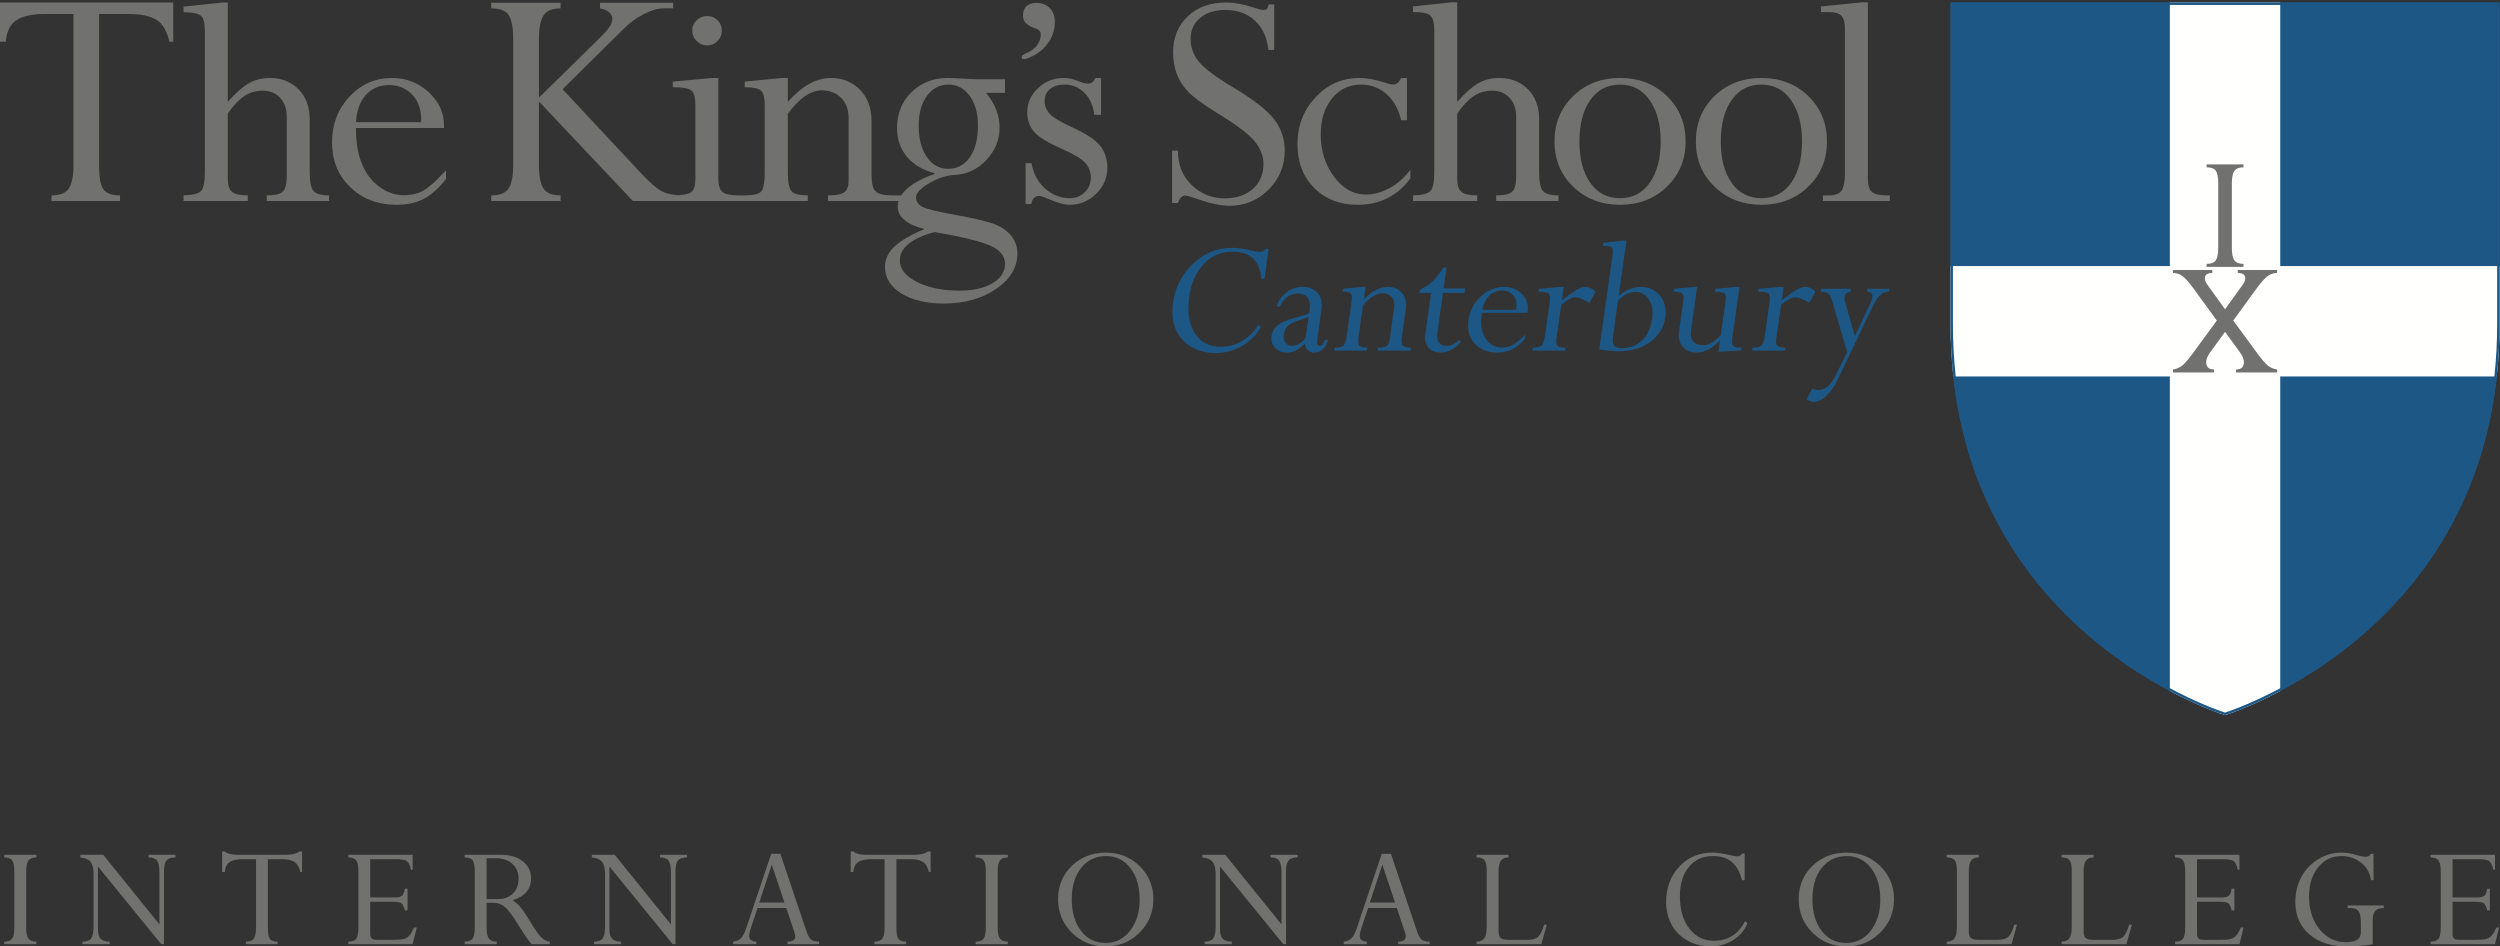 <?xml version="1.0" encoding="UTF-8"?>
<svg width="737px" height="279px" viewBox="0 0 737 279" version="1.1" xmlns="http://www.w3.org/2000/svg" xmlns:xlink="http://www.w3.org/1999/xlink">
    <rect x="0" y="0" width="737" height="279" fill="#333333" stroke="none"/>
    <!-- Generator: Sketch 48.2 (47327) - http://www.bohemiancoding.com/sketch -->
    <title>The King's School International Logo final versionEPS CMYK</title>
    <desc>Created with Sketch.</desc>
    <defs></defs>
    <g id="Page-1" stroke="none" stroke-width="1" fill="none" fill-rule="evenodd">
        <g id="The-King's-School-International-Logo-final-versionEPS-CMYK">
            <path d="M446.938,91.328 L436.979,91.328 C437.328,89.564 438.023,88.177 439.064,87.169 C440.104,86.161 441.365,85.657 442.844,85.657 C444.237,85.657 445.335,86.136 446.132,87.093 C446.931,88.052 447.215,89.345 446.985,90.976 L446.938,91.328 Z M443.449,84.573 C440.879,84.573 438.572,85.522 436.534,87.421 C434.493,89.32 433.279,91.655 432.89,94.428 C432.502,97.185 433.111,99.457 434.716,101.247 C436.321,103.036 438.553,103.93 441.409,103.93 C443.022,103.93 444.447,103.628 445.684,103.023 C446.918,102.418 448.19,101.41 449.499,99.998 L449.688,98.663 C448.058,100.209 446.784,101.23 445.866,101.725 C444.947,102.221 443.892,102.47 442.699,102.47 C441.422,102.47 440.254,102.048 439.196,101.208 C438.138,100.369 437.405,99.204 437.002,97.718 C436.598,96.23 436.538,94.479 436.821,92.462 L436.855,92.21 L450.291,92.21 L450.344,91.832 C450.623,89.85 450.072,88.143 448.694,86.715 C447.314,85.288 445.566,84.573 443.449,84.573 Z M464.788,85.455 C463.772,86.043 462.322,87.068 460.437,88.531 L460.992,84.573 L460.11,84.573 L453.63,85.128 L453.51,85.984 C455.174,85.984 456.193,86.17 456.569,86.541 C456.946,86.912 457.045,87.729 456.867,88.993 L455.464,98.98 C455.248,100.514 454.915,101.483 454.463,101.888 C454.01,102.293 453.147,102.494 451.87,102.494 L451.75,103.351 L461.403,103.351 L461.524,102.494 C460.329,102.494 459.549,102.317 459.178,101.964 C458.808,101.611 458.693,100.929 458.836,99.918 L460.247,89.866 C462.003,88.387 463.399,87.648 464.441,87.648 C465.383,87.648 466.752,88.185 468.55,89.262 L470.395,86.009 C469.452,85.052 468.403,84.573 467.243,84.573 C466.621,84.573 465.804,84.867 464.788,85.455 Z M487.063,93.9 C486.676,96.654 485.685,98.798 484.088,100.326 C482.493,101.855 480.508,102.62 478.132,102.62 C476.988,102.62 476.219,102.369 475.826,101.864 C475.434,101.36 475.333,100.427 475.524,99.066 L476.991,88.632 C478.629,86.917 480.324,86.06 482.076,86.06 C483.744,86.06 485.072,86.79 486.063,88.254 C487.053,89.714 487.387,91.597 487.063,93.9 Z M483.722,84.573 C482.594,84.573 481.444,84.816 480.273,85.304 C479.103,85.791 478.07,86.455 477.179,87.295 L479.478,70.936 L478.596,70.936 L472.634,71.567 L472.515,72.425 C473.959,72.425 474.837,72.592 475.152,72.928 C475.466,73.264 475.523,74.146 475.322,75.575 L471.469,102.998 C473.688,103.368 475.555,103.553 477.069,103.553 C480.957,103.553 484.139,102.611 486.616,100.73 C489.093,98.848 490.539,96.437 490.951,93.497 C491.304,90.993 490.779,88.879 489.381,87.156 C487.979,85.434 486.096,84.573 483.722,84.573 Z M550.512,85.128 L550.391,85.984 C551.606,86.052 552.145,86.575 552.007,87.556 C551.939,88.029 551.726,88.662 551.362,89.456 L546.819,99.117 L543.881,88.782 C543.758,88.342 543.722,87.943 543.773,87.586 C543.901,86.671 544.494,86.137 545.552,85.984 L545.672,85.128 L536.9,85.128 L536.78,85.984 C537.803,86.002 538.529,86.189 538.96,86.544 C539.389,86.901 539.77,87.629 540.103,88.732 L544.537,103.855 L541.26,110.484 C540.46,112.096 539.652,113.248 538.838,113.938 C538.023,114.627 537.067,114.971 535.971,114.971 C535.43,114.971 534.859,114.828 534.259,114.542 L532.625,117.694 C533.396,118.214 534.117,118.475 534.792,118.475 C535.937,118.475 537.144,117.877 538.405,116.686 C539.669,115.495 540.798,113.874 541.795,111.826 L552.101,90.274 C552.837,88.744 553.571,87.646 554.305,86.981 C555.037,86.317 555.893,85.984 556.869,85.984 L556.989,85.128 L550.512,85.128 Z M525.063,89.866 C526.818,88.387 528.215,87.648 529.257,87.648 C530.198,87.648 531.568,88.185 533.366,89.262 L535.209,86.009 C534.269,85.052 533.219,84.573 532.059,84.573 C531.438,84.573 530.619,84.867 529.604,85.455 C528.588,86.043 527.139,87.068 525.252,88.531 L525.808,84.573 L524.926,84.573 L518.445,85.128 L518.326,85.984 C519.989,85.984 521.01,86.17 521.385,86.541 C521.762,86.912 521.861,87.729 521.684,88.993 L520.28,98.98 C520.063,100.514 519.73,101.483 519.279,101.888 C518.827,102.293 517.962,102.494 516.687,102.494 L516.566,103.351 L526.22,103.351 L526.34,102.494 C525.146,102.494 524.365,102.317 523.994,101.964 C523.624,101.611 523.51,100.929 523.651,99.918 L525.063,89.866 Z M510.643,99.92 L512.8,84.573 L511.942,84.573 L505.664,85.128 L505.544,85.984 C507.136,86.017 508.103,86.194 508.443,86.515 C508.785,86.835 508.867,87.626 508.69,88.889 L507.302,98.764 C505.542,100.764 503.788,101.764 502.041,101.764 C500.781,101.764 499.828,101.393 499.185,100.655 C498.541,99.915 498.309,98.907 498.488,97.63 L500.322,84.573 L499.441,84.573 L493.491,85.128 L493.37,85.984 C494.597,85.984 495.421,86.153 495.845,86.489 C496.267,86.827 496.413,87.466 496.281,88.408 L494.965,97.772 C494.717,99.539 495.068,101.006 496.022,102.177 C496.976,103.347 498.325,103.93 500.073,103.93 C502.509,103.93 504.811,102.738 506.978,100.352 L507.078,100.352 L506.607,103.704 L513.312,103.351 L513.432,102.494 C512.188,102.494 511.377,102.317 510.999,101.964 C510.62,101.611 510.502,100.93 510.643,99.92 Z M371.445,74.289 C370.957,74.289 370.097,74.138 368.862,73.836 C366.667,73.314 364.829,73.054 363.351,73.054 C358.948,73.054 355.085,74.596 351.762,77.679 C348.438,80.763 346.445,84.657 345.785,89.363 C345.381,92.235 345.641,94.777 346.566,96.987 C347.49,99.196 349.002,100.931 351.102,102.192 C353.202,103.452 355.587,104.083 358.259,104.083 C361.083,104.083 363.695,103.397 366.097,102.027 C368.499,100.659 370.36,98.798 371.684,96.445 L371.005,95.714 C368.177,100.049 364.436,102.216 359.782,102.216 C356.42,102.216 353.892,100.869 352.196,98.171 C350.5,95.474 349.963,91.916 350.583,87.497 C351.151,83.463 352.586,80.238 354.894,77.817 C357.198,75.397 360.032,74.188 363.394,74.188 C365.98,74.188 367.961,74.835 369.334,76.129 C370.707,77.424 371.554,79.44 371.873,82.178 L372.756,82.178 L373.995,73.357 L373.164,73.357 C372.774,73.978 372.201,74.289 371.445,74.289 Z M384.887,99.647 C384.476,100.301 383.86,100.852 383.041,101.297 C382.223,101.742 381.469,101.965 380.78,101.965 C380.023,101.965 379.419,101.634 378.966,100.969 C378.514,100.306 378.351,99.52 378.479,98.613 C378.624,97.571 378.997,96.743 379.597,96.129 C380.193,95.517 381.454,94.898 383.373,94.277 C384.411,93.94 385.207,93.664 385.759,93.444 L384.887,99.647 Z M389.801,101.624 C389.601,101.851 389.366,101.965 389.097,101.965 C388.694,101.965 388.448,101.767 388.361,101.372 C388.274,100.978 388.309,100.226 388.465,99.117 L389.566,91.279 C389.861,89.178 389.482,87.535 388.433,86.35 C387.379,85.165 385.87,84.573 383.904,84.573 C382.241,84.573 380.719,85.085 379.341,86.11 C377.962,87.135 376.968,88.497 376.359,90.194 L377.257,90.446 C377.78,89.236 378.527,88.278 379.5,87.573 C380.474,86.867 381.522,86.514 382.649,86.514 C383.892,86.514 384.826,86.922 385.451,87.736 C386.076,88.551 386.296,89.623 386.109,90.95 L385.918,92.311 C385.282,92.647 384.082,93.051 382.319,93.521 C379.508,94.277 377.603,95.071 376.604,95.903 C375.604,96.735 375.015,97.789 374.835,99.066 C374.646,100.411 374.998,101.557 375.889,102.507 C376.781,103.455 377.941,103.93 379.369,103.93 C380.327,103.93 381.186,103.746 381.942,103.377 C382.701,103.007 383.603,102.327 384.649,101.335 C384.978,103.065 385.889,103.93 387.385,103.93 C388.41,103.93 389.285,103.595 390.01,102.922 C390.733,102.25 391.219,101.343 391.463,100.2 L390.58,100.2 C390.261,100.923 390.001,101.398 389.801,101.624 Z M413.27,99.39 L414.429,91.135 C414.706,89.167 414.34,87.581 413.334,86.379 C412.326,85.174 410.939,84.573 409.175,84.573 C406.907,84.573 404.535,85.791 402.059,88.228 L402.571,84.573 L401.69,84.573 L395.916,85.128 L395.796,85.984 C397.056,85.984 397.854,86.158 398.192,86.502 C398.531,86.849 398.622,87.569 398.469,88.665 L397.019,98.98 C396.814,100.43 396.521,101.378 396.14,101.825 C395.758,102.271 394.868,102.494 393.475,102.494 L393.354,103.351 L402.982,103.351 L403.104,102.494 C401.854,102.494 401.061,102.288 400.729,101.875 C400.395,101.463 400.334,100.499 400.547,98.984 L401.803,90.043 C403.887,87.657 405.784,86.464 407.498,86.464 C408.692,86.464 409.616,86.842 410.276,87.601 C410.935,88.357 411.174,89.375 410.994,90.654 L409.648,100.223 C409.522,101.114 409.215,101.716 408.727,102.026 C408.237,102.338 407.388,102.494 406.179,102.494 L406.059,103.351 L415.813,103.351 L415.933,102.494 C414.706,102.494 413.911,102.293 413.548,101.889 C413.185,101.485 413.092,100.652 413.27,99.39 Z M426.442,78.877 L425.561,78.877 C423.588,82.019 421.255,84.22 418.558,85.48 L418.434,86.363 L421.887,86.363 L420.165,98.613 C419.945,100.175 420.253,101.452 421.089,102.444 C421.924,103.435 423.123,103.93 424.686,103.93 C426.769,103.93 428.752,102.914 430.634,100.882 L430.15,100.2 C428.959,101.377 427.742,101.965 426.499,101.965 C425.439,101.965 424.673,101.634 424.194,100.969 C423.716,100.306 423.564,99.361 423.736,98.134 L425.39,86.363 L431.74,86.363 L431.929,85.027 L425.577,85.027 L426.442,78.877 Z" id="Fill-1" fill="#1C5786"></path>
            <path d="M575.014,0.747 L575.014,95.574 C575.014,186.247 655.942,210.819 655.942,210.819 C655.942,210.819 736.872,186.247 736.872,95.574 L736.872,0.747 L575.014,0.747" id="Fill-2" fill="#1C5786"></path>
            <path d="M672.213,78.436 L672.213,0.747 L639.673,0.747 L639.673,78.436 L575.014,78.436 L575.014,95.574 C575.014,100.942 575.317,106.061 575.851,110.975 L639.673,110.975 L639.673,203.704 C649.223,208.766 655.942,210.819 655.942,210.819 C655.942,210.819 662.663,208.766 672.213,203.704 L672.213,110.975 L736.035,110.975 C736.568,106.061 736.872,100.942 736.872,95.574 L736.872,78.436 L672.213,78.436" id="Fill-3" fill="#FFFFFE"></path>
            <path d="M736.872,0.747 L575.014,0.747 L575.014,95.574 C575.014,186.247 655.942,210.819 655.942,210.819 C655.942,210.819 736.872,186.247 736.872,95.574 L736.872,0.747 Z M736.161,1.457 L736.161,95.574 C736.161,116.13 731.938,134.941 723.608,151.482 C716.945,164.713 707.651,176.537 695.986,186.623 C677.18,202.884 658.129,209.365 655.942,210.074 C653.756,209.365 634.706,202.884 615.899,186.623 C604.234,176.537 594.94,164.713 588.277,151.482 C579.947,134.941 575.725,116.13 575.725,95.574 L575.725,1.457 L736.161,1.457 Z" id="Fill-4" fill="#1C5786"></path>
            <path d="M661.377,48.455 L661.377,49.329 C660.09,49.329 659.197,49.682 658.697,50.387 C658.199,51.091 657.951,52.346 657.951,54.151 L657.951,72.996 C657.951,74.801 658.199,76.05 658.697,76.747 C659.197,77.443 660.09,77.79 661.377,77.79 L661.377,78.667 L650.508,78.667 L650.508,77.79 C651.831,77.79 652.731,77.447 653.213,76.76 C653.694,76.073 653.935,74.818 653.935,72.996 L653.935,54.151 C653.935,52.294 653.697,51.028 653.227,50.349 C652.753,49.67 651.847,49.329 650.508,49.329 L650.508,48.455 L661.377,48.455" id="Fill-5" fill="#717170"></path>
            <path d="M363.453,25.713 C358.261,22.598 354.886,20.05 353.328,18.071 C351.77,16.091 350.991,13.9 350.991,11.499 C350.991,8.902 351.932,6.826 353.814,5.268 C355.697,3.71 358.18,2.931 361.262,2.931 C364.735,2.931 367.616,3.97 369.902,6.047 C372.191,8.123 373.529,11.012 373.919,14.711 L375.623,14.711 L375.623,1.325 L374.018,1.325 C373.822,2.006 373.644,2.444 373.48,2.639 C373.319,2.834 373.011,2.931 372.557,2.931 C372.005,2.931 371.031,2.704 369.636,2.249 C366.65,1.244 363.892,0.741 361.359,0.741 C356.751,0.741 353.012,2.105 350.14,4.832 C347.267,7.56 345.832,11.115 345.832,15.498 C345.832,17.772 346.187,19.858 346.9,21.757 C347.614,23.658 348.715,25.402 350.207,26.994 C351.697,28.584 354.668,30.754 359.119,33.503 C364.579,36.834 368.166,39.556 369.883,41.667 C371.601,43.779 372.459,45.987 372.459,48.293 C372.459,51.378 371.413,53.846 369.325,55.697 C367.235,57.549 364.458,58.475 360.992,58.475 C357.333,58.475 354.134,57.193 351.396,54.629 C348.66,52.065 347.275,48.658 347.243,44.406 L345.539,44.406 L345.539,59.838 L347.243,59.838 C347.761,58.377 348.49,57.647 349.431,57.647 C349.883,57.647 350.938,57.939 352.589,58.523 C356.606,59.952 359.913,60.665 362.505,60.665 C366.975,60.665 370.8,59.075 373.975,55.895 C377.151,52.714 378.738,48.885 378.738,44.406 C378.738,40.934 377.7,37.851 375.623,35.157 C373.546,32.463 369.489,29.316 363.453,25.713 Z M315.883,37.445 C312.572,35.92 310.422,34.614 309.432,33.526 C308.442,32.439 307.947,31.182 307.947,29.754 C307.947,28.293 308.483,27.125 309.554,26.249 C310.625,25.372 312.036,24.934 313.789,24.934 C316.093,24.934 318.057,25.738 319.679,27.344 C321.302,28.951 322.276,31.117 322.6,33.843 L324.596,33.843 L324.596,22.987 L322.892,22.987 C322.438,24.091 321.74,24.642 320.799,24.642 C320.085,24.642 319.16,24.415 318.024,23.961 C316.434,23.312 314.957,22.987 313.594,22.987 C310.673,22.987 308.151,23.986 306.024,25.984 C303.899,27.981 302.836,30.359 302.836,33.12 C302.836,35.329 303.484,37.211 304.78,38.77 C306.076,40.33 308.769,42.005 312.854,43.795 C316.486,45.391 318.849,46.797 319.94,48.017 C321.032,49.235 321.578,50.674 321.578,52.332 C321.578,54.055 320.986,55.501 319.801,56.671 C318.617,57.841 317.148,58.426 315.396,58.426 C312.669,58.426 310.252,57.497 308.142,55.638 C306.033,53.78 304.67,51.269 304.053,48.106 L302.349,48.106 L302.349,60.13 L304.053,60.13 C304.119,59.448 304.361,58.88 304.783,58.426 C305.206,57.972 305.724,57.745 306.341,57.745 C306.795,57.745 307.721,58.053 309.115,58.669 C311.68,59.806 313.74,60.373 315.298,60.373 C318.316,60.373 320.929,59.294 323.136,57.136 C325.343,54.978 326.446,52.422 326.446,49.469 C326.446,46.97 325.756,44.828 324.377,43.043 C322.998,41.258 320.167,39.392 315.883,37.445 Z M308.31,13.54 C310.076,11.493 310.959,9.109 310.959,6.388 C310.959,4.726 310.463,3.39 309.471,2.378 C308.477,1.367 307.148,0.861 305.483,0.861 C304.345,0.861 303.417,1.15 302.702,1.728 C301.458,2.732 301.173,5.357 302.219,6.571 C302.826,7.275 303.693,7.826 304.571,8.128 C305.887,8.581 306.917,8.894 306.815,10.524 C306.745,11.646 306.169,12.876 305.444,13.703 C304.663,14.592 303.636,15.181 302.569,15.66 C302.086,15.876 301.19,16.244 301.189,16.886 C301.189,17.517 302.1,17.483 302.532,17.336 C304.891,16.535 306.816,15.269 308.31,13.54 Z M409.727,55.408 C407.374,56.706 404.997,57.355 402.595,57.355 C398.992,57.355 395.886,55.602 393.273,52.098 C390.66,48.593 389.354,44.439 389.354,39.636 C389.354,35.287 390.458,31.749 392.665,29.023 C394.871,26.297 397.727,24.934 401.232,24.934 C404.153,24.934 406.668,25.875 408.778,27.758 C410.888,29.64 412.314,32.204 413.062,35.449 L414.766,35.449 L414.766,22.987 L413.062,22.987 C412.478,24.285 411.682,24.934 410.677,24.934 C410.222,24.934 409.394,24.74 408.193,24.35 C405.435,23.441 402.936,22.987 400.697,22.987 C395.667,22.987 391.375,24.886 387.821,28.683 C384.268,32.48 382.49,37.088 382.49,42.508 C382.49,47.798 384.139,52.098 387.432,55.408 C390.726,58.718 394.985,60.373 400.21,60.373 C406.766,60.373 411.959,57.777 415.787,52.584 L415.787,50.004 C414.101,52.309 412.08,54.11 409.727,55.408 Z M556.189,57.599 C554.064,57.599 552.609,57.249 551.822,56.55 C551.038,55.853 550.648,54.546 550.648,52.629 L550.648,0.682 L548.993,0.682 L536.823,1.899 L536.823,3.554 L539.111,3.554 C540.863,3.554 542.098,3.903 542.812,4.602 C543.525,5.3 543.883,6.558 543.883,8.377 L543.883,50.924 C543.883,53.491 543.558,55.244 542.908,56.185 C542.26,57.128 541.026,57.599 539.209,57.599 L537.408,57.599 L537.408,59.254 L557.124,59.254 L557.124,57.599 L556.189,57.599 Z M528.054,53.843 C525.927,56.898 522.999,58.426 519.267,58.426 C515.534,58.426 512.605,56.916 510.48,53.893 C508.354,50.87 507.291,46.824 507.291,41.753 C507.291,36.585 508.362,32.491 510.504,29.469 C512.646,26.446 515.566,24.934 519.267,24.934 C522.966,24.934 525.887,26.478 528.028,29.566 C530.17,32.654 531.241,36.716 531.241,41.753 C531.241,46.758 530.179,50.789 528.054,53.843 Z M533.092,28.318 C529.425,24.764 524.815,22.987 519.267,22.987 C513.717,22.987 509.108,24.764 505.441,28.318 C501.774,31.872 499.94,36.342 499.94,41.729 C499.94,47.051 501.781,51.489 505.465,55.043 C509.149,58.597 513.75,60.373 519.267,60.373 C524.783,60.373 529.384,58.597 533.067,55.043 C536.751,51.489 538.592,47.051 538.592,41.729 C538.592,36.342 536.758,31.872 533.092,28.318 Z M486.379,53.843 C484.253,56.898 481.325,58.426 477.593,58.426 C473.86,58.426 470.931,56.916 468.806,53.893 C466.68,50.87 465.617,46.824 465.617,41.753 C465.617,36.585 466.688,32.491 468.83,29.469 C470.972,26.446 473.893,24.934 477.593,24.934 C481.292,24.934 484.213,26.478 486.354,29.566 C488.497,32.654 489.568,36.716 489.568,41.753 C489.568,46.758 488.505,50.789 486.379,53.843 Z M477.593,22.987 C472.043,22.987 467.435,24.764 463.768,28.318 C460.1,31.872 458.267,36.342 458.267,41.729 C458.267,47.051 460.108,51.489 463.792,55.043 C467.476,58.597 472.075,60.373 477.593,60.373 C483.109,60.373 487.71,58.597 491.394,55.043 C495.076,51.489 496.918,47.051 496.918,41.729 C496.918,36.342 495.085,31.872 491.418,28.318 C487.75,24.764 483.142,22.987 477.593,22.987 Z M453.734,50.823 L453.734,35.224 C453.734,31.486 452.631,28.513 450.425,26.302 C448.218,24.092 445.395,22.987 441.954,22.987 C439.65,22.987 437.581,23.515 435.748,24.569 C433.914,25.624 431.861,27.45 429.59,30.046 L429.59,0.682 L427.935,0.682 L416.543,1.899 L416.543,3.554 C419.204,3.554 420.917,3.903 421.68,4.602 C422.442,5.3 422.824,6.721 422.824,8.864 L422.824,50.827 C422.824,53.653 422.45,55.472 421.704,56.283 C420.957,57.096 419.237,57.534 416.543,57.599 L416.543,59.254 L435.479,59.254 L435.479,57.599 C433.241,57.599 431.699,57.258 430.855,56.575 C430.012,55.892 429.59,54.64 429.59,52.818 L429.59,33.453 C431.31,31.019 432.957,29.291 434.531,28.269 C436.104,27.247 437.882,26.736 439.861,26.736 C442.003,26.736 443.724,27.435 445.021,28.833 C446.319,30.231 446.969,32.1 446.969,34.439 L446.969,51.893 C446.969,54.202 446.588,55.73 445.825,56.477 C445.063,57.226 443.479,57.599 441.078,57.599 L441.078,59.254 L459.431,59.254 L459.431,57.599 C457.126,57.599 455.601,57.161 454.854,56.283 C454.108,55.405 453.734,53.585 453.734,50.823 Z M91.3,50.823 L91.3,35.224 C91.3,31.486 90.196,28.513 87.989,26.302 C85.782,24.092 82.96,22.987 79.519,22.987 C77.215,22.987 75.146,23.515 73.312,24.569 C71.479,25.624 69.426,27.45 67.155,30.046 L67.155,0.746 L65.5,0.746 L54.108,1.964 L54.108,3.619 C56.77,3.619 58.481,3.968 59.244,4.667 C60.007,5.365 60.388,6.786 60.388,8.929 L60.388,50.827 C60.388,53.653 60.016,55.472 59.269,56.283 C58.522,57.096 56.802,57.534 54.108,57.599 L54.108,59.254 L73.045,59.254 L73.045,57.599 C70.806,57.599 69.264,57.258 68.42,56.575 C67.576,55.892 67.155,54.64 67.155,52.818 L67.155,33.453 C68.875,31.019 70.522,29.291 72.096,28.269 C73.669,27.247 75.446,26.736 77.426,26.736 C79.567,26.736 81.287,27.435 82.586,28.833 C83.884,30.231 84.534,32.1 84.534,34.439 L84.534,51.893 C84.534,54.202 84.152,55.73 83.39,56.477 C82.627,57.226 81.044,57.599 78.643,57.599 L78.643,59.254 L96.995,59.254 L96.995,57.599 C94.691,57.599 93.165,57.161 92.419,56.283 C91.673,55.405 91.3,53.585 91.3,50.823 Z M0,12.299 L1.703,12.299 C1.931,9.378 2.945,7.285 4.747,6.019 C6.547,4.754 9.428,4.121 13.387,4.121 L21.663,4.121 L21.663,48.536 C21.663,51.816 21.21,54.147 20.31,55.528 C19.406,56.909 17.701,57.599 15.188,57.599 L15.188,59.254 L35.39,59.254 L35.39,57.599 C32.956,57.599 31.317,56.998 30.473,55.796 C29.63,54.594 29.207,52.272 29.207,48.828 L29.207,4.121 L37.873,4.121 C41.54,4.121 44.29,4.697 46.124,5.849 C47.957,7.001 49.231,9.151 49.945,12.299 L51.065,12.299 L51.065,0.746 L0,0.746 L0,12.299 Z M107.841,28.001 C109.578,26.054 111.874,25.08 114.729,25.08 C117.423,25.08 119.671,26.005 121.472,27.855 C123.273,29.705 124.173,32.204 124.173,35.352 L124.173,36.034 L104.945,36.034 C105.14,32.626 106.105,29.948 107.841,28.001 Z M124.929,56.114 C123.289,57.071 121.318,57.55 119.014,57.55 C116.547,57.55 114.178,56.739 111.906,55.116 C109.635,53.494 107.907,51.246 106.722,48.374 C105.537,45.502 104.945,42.119 104.945,38.224 L104.945,37.737 L130.891,37.737 L130.891,37.007 C130.891,33.178 129.367,29.883 126.316,27.125 C123.265,24.367 119.695,22.987 115.606,22.987 C110.641,22.987 106.446,24.821 103.022,28.488 C99.598,32.155 97.887,36.666 97.887,42.021 C97.887,47.343 99.68,51.732 103.266,55.189 C106.852,58.645 111.403,60.373 116.92,60.373 C120.036,60.373 122.705,59.789 124.929,58.621 C127.151,57.453 129.334,55.505 131.475,52.779 L131.475,50.199 C128.75,53.185 126.567,55.156 124.929,56.114 Z M292.581,83.496 C290.115,84.956 286.918,85.687 282.99,85.687 C277.928,85.687 273.709,84.835 270.334,83.131 C266.959,81.427 265.271,79.31 265.271,76.778 C265.271,73.046 268.695,70.255 275.543,68.406 C283.591,69.801 289.06,71.14 291.949,72.421 C294.837,73.704 296.28,75.497 296.28,77.801 C296.28,80.137 295.047,82.036 292.581,83.496 Z M273.206,46.256 C271.616,43.919 270.821,40.836 270.821,37.007 C270.821,33.405 271.632,30.492 273.254,28.269 C274.877,26.046 277.003,24.934 279.632,24.934 C282.196,24.934 284.281,26.054 285.888,28.293 C287.494,30.533 288.297,33.437 288.297,37.007 C288.297,40.934 287.511,44.041 285.937,46.329 C284.362,48.617 282.229,49.761 279.535,49.761 C276.906,49.761 274.797,48.593 273.206,46.256 Z M293.048,66.038 C290.891,65.225 287.053,64.319 281.534,63.32 C276.568,62.448 273.412,61.689 272.063,61.04 C270.716,60.392 270.042,59.42 270.042,58.124 C270.042,56.925 271.316,55.563 273.864,54.041 C276.411,52.518 278.966,51.692 281.53,51.562 C285.133,51.368 288.224,49.891 290.805,47.132 C293.384,44.374 294.674,41.21 294.674,37.64 C294.674,34.005 293.343,30.581 290.682,27.369 L296.268,27.369 L296.268,23.377 L288.687,23.377 C287.908,23.377 286.382,23.312 284.11,23.182 C281.839,23.052 280.282,22.987 279.438,22.987 C275.121,22.987 271.543,24.383 268.704,27.174 C265.864,29.965 264.444,33.486 264.444,37.737 C264.444,41.047 265.41,43.863 267.341,46.183 C269.271,48.503 272.006,50.134 275.543,51.076 L275.543,51.27 C270.483,53.055 267.226,55.169 265.688,57.598 L262.904,57.598 C260.544,57.596 258.958,57.207 258.149,56.429 C257.337,55.649 256.932,54.041 256.932,51.603 L256.932,35.662 C256.932,31.86 255.796,28.796 253.525,26.473 C251.252,24.15 248.413,22.987 245.005,22.987 C240.624,22.987 236.373,25.34 232.251,30.046 L232.251,22.987 L230.548,22.987 L219.545,24.058 L219.545,25.713 C221.979,25.713 223.569,26.047 224.316,26.714 C225.063,27.382 225.436,28.773 225.436,30.89 L225.436,50.811 C225.436,53.611 225.128,55.442 224.512,56.305 C223.896,57.165 222.245,57.596 219.562,57.598 L217.642,57.598 C215.413,57.596 213.876,57.272 213.035,56.623 C212.19,55.973 211.769,54.674 211.769,52.724 L211.769,22.987 L210.065,22.987 L198.333,24.058 L198.333,25.713 C201.286,25.713 203.136,26.056 203.883,26.738 C204.629,27.422 205.002,28.838 205.002,30.987 L205.002,52.716 C205.002,54.701 204.597,56.013 203.786,56.646 C203.133,57.156 201.799,57.452 199.847,57.552 C197.742,57.369 196.054,56.955 194.854,56.273 C193.588,55.554 191.787,53.984 189.45,51.562 L165.847,26.304 L183.608,8.744 C185.458,6.861 187.495,5.344 189.717,4.192 C191.941,3.04 193.913,2.464 195.632,2.464 L198.456,2.464 L198.456,0.809 L176.891,0.809 L176.891,2.464 C179.298,2.952 180.504,4.026 180.504,5.683 C180.504,6.887 179.513,8.478 177.533,10.457 L158.879,28.8 L158.879,11.567 C158.879,8.224 159.341,5.871 160.266,4.508 C161.191,3.145 162.855,2.464 165.256,2.464 L165.256,0.809 L144.811,0.809 L144.811,2.464 C147.342,2.464 149.054,3.122 149.947,4.438 C150.838,5.754 151.285,8.132 151.285,11.575 L151.285,48.536 C151.285,51.881 150.831,54.228 149.922,55.577 C149.013,56.925 147.309,57.599 144.811,57.599 L144.811,59.254 L165.256,59.254 L165.256,57.599 C162.79,57.599 161.11,56.924 160.217,55.574 C159.326,54.225 158.879,51.876 158.879,48.528 L158.879,29.919 L186.574,59.254 L238.142,59.254 L238.142,57.599 C235.728,57.599 234.142,57.201 233.386,56.403 C232.629,55.607 232.251,53.745 232.251,50.818 L232.251,33.551 C235.626,28.942 238.969,26.638 242.279,26.638 C244.583,26.638 246.474,27.37 247.95,28.833 C249.427,30.294 250.166,32.262 250.166,34.732 L250.166,53.21 C250.166,54.933 249.736,56.095 248.876,56.697 C248.016,57.298 246.417,57.599 244.081,57.599 L244.081,59.254 L264.912,59.254 C264.748,59.808 264.639,60.373 264.639,60.957 C264.639,62.418 265.32,63.724 266.684,64.876 C268.046,66.028 269.929,66.88 272.33,67.432 L272.33,67.626 C268.371,69.282 265.474,70.977 263.64,72.714 C261.807,74.45 260.89,76.438 260.89,78.677 C260.89,81.89 262.489,84.494 265.686,86.49 C268.882,88.486 273.06,89.484 278.221,89.484 C284.29,89.484 289.425,88.053 293.627,85.194 C297.83,82.333 299.931,78.824 299.931,74.665 C299.931,72.747 299.323,71.033 298.107,69.522 C296.891,68.012 295.204,66.851 293.048,66.038 Z M208.508,13.397 C209.676,13.397 210.682,12.967 211.525,12.107 C212.369,11.247 212.792,10.217 212.792,9.016 C212.792,7.815 212.377,6.801 211.549,5.974 C210.722,5.146 209.708,4.732 208.508,4.732 C207.274,4.732 206.227,5.146 205.367,5.974 C204.507,6.801 204.077,7.815 204.077,9.016 C204.077,10.217 204.516,11.247 205.392,12.107 C206.268,12.967 207.307,13.397 208.508,13.397 Z" id="Fill-6" fill="#717170"></path>
            <path d="M668.319,81.53 C669.186,80.827 670.178,80.474 671.295,80.474 L671.295,79.6 L659.703,79.6 L659.703,80.474 C661.169,80.474 661.902,80.999 661.902,82.05 C661.902,82.618 661.646,83.253 661.129,83.959 L655.942,91.17 L650.757,83.959 C650.24,83.253 649.983,82.618 649.983,82.05 C649.983,80.999 650.717,80.474 652.183,80.474 L652.183,79.6 L640.591,79.6 L640.591,80.474 C641.708,80.474 642.7,80.827 643.566,81.53 C644.435,82.235 645.494,83.455 646.749,85.188 L653.52,94.501 L646.619,103.913 C645.227,105.812 644.15,107.08 643.385,107.72 C642.622,108.358 641.689,108.764 640.591,108.936 L640.591,109.812 L652.696,109.812 L652.696,108.936 C651.157,108.902 650.387,108.192 650.387,106.807 C650.387,105.907 650.754,104.956 651.493,103.952 L655.942,97.831 L660.393,103.952 C661.131,104.956 661.499,105.907 661.499,106.807 C661.499,108.192 660.729,108.902 659.189,108.936 L659.189,109.812 L671.295,109.812 L671.295,108.936 C670.196,108.764 669.264,108.358 668.501,107.72 C667.735,107.08 666.659,105.812 665.267,103.913 L658.366,94.501 L665.137,85.188 C666.392,83.455 667.451,82.235 668.319,81.53" id="Fill-7" fill="#717170"></path>
            <path d="M10.714,252.002 L10.714,252.766 C9.591,252.766 8.812,253.074 8.378,253.688 C7.943,254.302 7.727,255.397 7.727,256.97 L7.727,273.404 C7.727,274.977 7.943,276.068 8.378,276.675 C8.812,277.283 9.591,277.585 10.714,277.585 L10.714,278.349 L1.235,278.349 L1.235,277.585 C2.388,277.585 3.174,277.286 3.594,276.686 C4.013,276.086 4.223,274.993 4.223,273.404 L4.223,256.97 C4.223,255.352 4.017,254.246 3.605,253.655 C3.193,253.062 2.403,252.766 1.235,252.766 L1.235,252.002 L10.714,252.002" id="Fill-8" fill="#717170"></path>
            <path d="M43.784,252.766 L43.784,252.002 L51.735,252.002 L51.735,252.766 C50.462,252.766 49.579,253.066 49.085,253.664 C48.59,254.263 48.343,255.349 48.343,256.921 L48.343,278.349 L47.536,278.349 L28.87,255.439 L28.87,273.943 C28.87,275.246 29.135,276.18 29.667,276.743 C30.198,277.304 31.085,277.585 32.329,277.585 L32.329,278.349 L24.332,278.349 L24.332,277.585 C25.605,277.585 26.466,277.252 26.916,276.585 C27.365,275.918 27.589,274.745 27.589,273.067 L27.589,257.645 C27.589,255.981 27.286,254.786 26.68,254.059 C26.073,253.332 25.074,252.901 23.681,252.766 L23.681,252.002 L30.443,252.002 L46.996,272.509 L46.996,257.101 C46.996,255.484 46.767,254.357 46.311,253.72 C45.854,253.084 45.011,252.766 43.784,252.766" id="Fill-9" fill="#717170"></path>
            <path d="M82.963,253.283 L78.965,253.283 L78.965,273.538 C78.965,275.127 79.159,276.199 79.549,276.753 C79.938,277.308 80.694,277.585 81.817,277.585 L81.817,278.349 L72.496,278.349 L72.496,277.585 C73.655,277.585 74.443,277.267 74.859,276.63 C75.275,275.994 75.483,274.917 75.483,273.404 L75.483,253.283 L71.665,253.283 C69.838,253.283 68.509,253.575 67.678,254.159 C66.847,254.743 66.379,255.708 66.274,257.056 L65.488,257.056 L65.488,251.014 L66.274,251.014 C66.978,251.673 68.296,252.002 70.227,252.002 L84.041,252.002 C86.032,252.002 87.425,251.673 88.219,251.014 L89.05,251.014 L89.05,257.056 L88.533,257.056 C88.204,255.604 87.616,254.612 86.77,254.079 C85.924,253.548 84.655,253.283 82.963,253.283" id="Fill-10" fill="#717170"></path>
            <path d="M119.357,261.975 L120.143,261.975 L120.143,268.376 L119.357,268.376 C119.072,267.253 118.728,266.549 118.324,266.265 C117.919,265.981 117.036,265.838 115.673,265.838 L109.137,265.838 L109.137,275.272 C109.137,275.931 109.283,276.395 109.575,276.664 C109.867,276.934 110.365,277.069 111.069,277.069 L115.673,277.069 C117.32,277.069 118.458,276.979 119.087,276.799 C119.716,276.62 120.248,276.286 120.682,275.8 C121.116,275.313 121.581,274.523 122.075,273.43 L122.861,273.43 L121.648,278.349 L102.668,278.349 L102.668,277.585 C103.851,277.585 104.645,277.283 105.049,276.675 C105.454,276.068 105.656,274.993 105.656,273.449 L105.656,256.97 C105.656,255.367 105.446,254.265 105.027,253.665 C104.607,253.066 103.821,252.766 102.668,252.766 L102.668,252.002 L121.648,252.002 L121.648,256.405 L121.154,256.405 C120.884,255.147 120.499,254.312 119.997,253.9 C119.495,253.489 118.406,253.283 116.729,253.283 L109.137,253.283 L109.137,264.558 L116.504,264.558 C117.507,264.558 118.192,264.378 118.56,264.019 C118.926,263.66 119.192,262.978 119.357,261.975" id="Fill-11" fill="#717170"></path>
            <path d="M146.205,253.013 L143.442,253.013 L143.442,265.052 L146.677,265.052 C148.608,265.052 150.125,264.498 151.225,263.39 C152.326,262.282 152.876,260.815 152.876,258.988 C152.876,257.205 152.266,255.765 151.045,254.663 C149.825,253.564 148.211,253.013 146.205,253.013 Z M145.576,266.153 L143.442,266.153 L143.442,273.4 C143.442,274.96 143.663,276.048 144.105,276.662 C144.546,277.278 145.329,277.585 146.452,277.585 L146.452,278.349 L136.974,278.349 L136.974,277.585 C138.142,277.585 138.931,277.279 139.343,276.663 C139.755,276.049 139.961,274.962 139.961,273.404 L139.961,256.88 C139.961,255.322 139.759,254.246 139.354,253.655 C138.95,253.062 138.156,252.766 136.974,252.766 L136.974,252.002 L147.777,252.002 C150.442,252.002 152.573,252.65 154.167,253.945 C155.762,255.241 156.56,256.891 156.56,258.898 C156.56,262.132 154.748,264.288 151.124,265.367 C151.919,265.875 152.697,266.576 153.455,267.466 C154.213,268.357 155.207,269.837 156.436,271.908 C157.814,274.203 158.892,275.707 159.668,276.422 C160.443,277.138 161.25,277.526 162.085,277.585 L162.085,278.349 L156.694,278.349 C155.586,277.015 154.246,275.057 152.674,272.477 C150.997,269.761 149.683,268.029 148.732,267.279 C147.781,266.528 146.729,266.153 145.576,266.153 Z" id="Fill-12" fill="#717170"></path>
            <path d="M194.571,252.766 L194.571,252.002 L202.522,252.002 L202.522,252.766 C201.249,252.766 200.366,253.066 199.872,253.664 C199.377,254.263 199.13,255.349 199.13,256.921 L199.13,278.349 L198.323,278.349 L179.657,255.439 L179.657,273.943 C179.657,275.246 179.922,276.18 180.454,276.743 C180.985,277.304 181.873,277.585 183.116,277.585 L183.116,278.349 L175.12,278.349 L175.12,277.585 C176.392,277.585 177.253,277.252 177.703,276.585 C178.152,275.918 178.376,274.745 178.376,273.067 L178.376,257.645 C178.376,255.981 178.073,254.786 177.467,254.059 C176.86,253.332 175.861,252.901 174.468,252.766 L174.468,252.002 L181.23,252.002 L197.783,272.509 L197.783,257.101 C197.783,255.484 197.554,254.357 197.098,253.72 C196.641,253.084 195.798,252.766 194.571,252.766" id="Fill-13" fill="#717170"></path>
            <path d="M223.823,266.063 L231.252,266.063 L227.517,254.9 L223.823,266.063 Z M232.178,278.349 L232.178,277.585 C233.688,277.585 234.443,277.06 234.443,276.009 C234.443,275.708 234.376,275.37 234.241,274.995 L231.794,267.68 L223.335,267.68 L221.538,272.971 C221.088,274.306 220.864,275.275 220.864,275.874 C220.864,276.985 221.558,277.555 222.946,277.585 L222.946,278.349 L216.141,278.349 L216.141,277.585 C217.115,277.451 217.872,277.127 218.411,276.618 C218.951,276.107 219.498,275.049 220.053,273.443 L227.338,251.71 L230.05,251.71 L237.7,274.411 C238.149,275.746 238.618,276.61 239.105,277 C239.592,277.39 240.375,277.585 241.454,277.585 L241.454,278.349 L232.178,278.349 Z" id="Fill-14" fill="#717170"></path>
            <path d="M268.258,253.283 L264.26,253.283 L264.26,273.538 C264.26,275.127 264.454,276.199 264.844,276.753 C265.233,277.308 265.989,277.585 267.112,277.585 L267.112,278.349 L257.791,278.349 L257.791,277.585 C258.95,277.585 259.738,277.267 260.154,276.63 C260.57,275.994 260.778,274.917 260.778,273.404 L260.778,253.283 L256.96,253.283 C255.133,253.283 253.804,253.575 252.973,254.159 C252.142,254.743 251.674,255.708 251.569,257.056 L250.783,257.056 L250.783,251.014 L251.569,251.014 C252.273,251.673 253.591,252.002 255.522,252.002 L269.336,252.002 C271.327,252.002 272.72,251.673 273.514,251.014 L274.345,251.014 L274.345,257.056 L273.828,257.056 C273.499,255.604 272.911,254.612 272.065,254.079 C271.219,253.548 269.95,253.283 268.258,253.283" id="Fill-15" fill="#717170"></path>
            <path d="M297.105,252.002 L297.105,252.766 C295.982,252.766 295.203,253.074 294.769,253.688 C294.334,254.302 294.118,255.397 294.118,256.97 L294.118,273.404 C294.118,274.977 294.334,276.068 294.769,276.675 C295.203,277.283 295.982,277.585 297.105,277.585 L297.105,278.349 L287.626,278.349 L287.626,277.585 C288.779,277.585 289.565,277.286 289.985,276.686 C290.404,276.086 290.614,274.993 290.614,273.404 L290.614,256.97 C290.614,255.352 290.408,254.246 289.996,253.655 C289.584,253.062 288.794,252.766 287.626,252.766 L287.626,252.002 L297.105,252.002" id="Fill-16" fill="#717170"></path>
            <path d="M315.957,265.097 C315.957,268.946 316.87,272.056 318.697,274.429 C320.524,276.803 322.92,277.99 325.885,277.99 C328.88,277.99 331.309,276.777 333.174,274.351 C335.037,271.925 335.97,268.901 335.97,265.277 C335.97,261.383 335.057,258.257 333.229,255.9 C331.402,253.54 329.037,252.362 326.132,252.362 C323.047,252.362 320.58,253.522 318.73,255.843 C316.882,258.164 315.957,261.248 315.957,265.097 Z M311.914,265.052 C311.914,261.144 313.262,257.883 315.957,255.271 C318.652,252.658 322.014,251.351 326.042,251.351 C329.95,251.351 333.256,252.676 335.959,255.327 C338.661,257.977 340.013,261.219 340.013,265.052 C340.013,268.96 338.65,272.262 335.925,274.957 C333.199,277.653 329.868,279 325.93,279 C322.007,279 318.689,277.653 315.979,274.957 C313.27,272.262 311.914,268.96 311.914,265.052 Z" id="Fill-17" fill="#717170"></path>
            <path d="M374.564,252.766 L374.564,252.002 L382.516,252.002 L382.516,252.766 C381.243,252.766 380.359,253.066 379.865,253.664 C379.371,254.263 379.124,255.349 379.124,256.921 L379.124,278.349 L378.316,278.349 L359.65,255.439 L359.65,273.943 C359.65,275.246 359.916,276.18 360.447,276.743 C360.979,277.304 361.866,277.585 363.109,277.585 L363.109,278.349 L355.113,278.349 L355.113,277.585 C356.386,277.585 357.247,277.252 357.696,276.585 C358.146,275.918 358.37,274.745 358.37,273.067 L358.37,257.645 C358.37,255.981 358.066,254.786 357.461,254.059 C356.854,253.332 355.854,252.901 354.462,252.766 L354.462,252.002 L361.224,252.002 L377.776,272.509 L377.776,257.101 C377.776,255.484 377.548,254.357 377.092,253.72 C376.635,253.084 375.792,252.766 374.564,252.766" id="Fill-18" fill="#717170"></path>
            <path d="M403.817,266.063 L411.247,266.063 L407.512,254.9 L403.817,266.063 Z M412.172,278.349 L412.172,277.585 C413.683,277.585 414.438,277.06 414.438,276.009 C414.438,275.708 414.37,275.37 414.235,274.995 L411.788,267.68 L403.33,267.68 L401.531,272.971 C401.082,274.306 400.857,275.275 400.857,275.874 C400.857,276.985 401.552,277.555 402.94,277.585 L402.94,278.349 L396.135,278.349 L396.135,277.585 C397.109,277.451 397.865,277.127 398.405,276.618 C398.945,276.107 399.492,275.049 400.047,273.443 L407.333,251.71 L410.044,251.71 L417.694,274.411 C418.144,275.746 418.612,276.61 419.099,277 C419.586,277.39 420.369,277.585 421.448,277.585 L421.448,278.349 L412.172,278.349 Z" id="Fill-19" fill="#717170"></path>
            <path d="M455.215,272.599 L456.001,272.599 L454.384,278.349 L435.292,278.349 L435.292,277.585 C436.37,277.585 437.138,277.248 437.594,276.574 C438.051,275.9 438.279,274.768 438.279,273.179 L438.279,256.588 C438.279,255.164 438.066,254.171 437.639,253.609 C437.213,253.047 436.43,252.766 435.292,252.766 L435.292,252.002 L444.726,252.002 L444.726,252.766 C443.678,252.766 442.925,253.088 442.469,253.732 C442.012,254.375 441.783,255.439 441.783,256.921 L441.783,274.531 C441.783,275.504 441.989,276.17 442.4,276.53 C442.813,276.889 443.603,277.069 444.771,277.069 L450.004,277.069 C451.621,277.069 452.752,276.788 453.396,276.226 C454.039,275.665 454.646,274.455 455.215,272.599" id="Fill-20" fill="#717170"></path>
            <path d="M514.324,251.62 L514.324,259.482 L513.538,259.482 C512.909,257.041 511.902,255.245 510.518,254.091 C509.132,252.938 507.286,252.362 504.98,252.362 C501.985,252.362 499.612,253.44 497.86,255.596 C496.108,257.752 495.232,260.627 495.232,264.221 C495.232,268.16 496.157,271.329 498.006,273.734 C499.855,276.136 502.277,277.338 505.272,277.338 C509.42,277.338 512.482,275.407 514.459,271.543 L515.155,272.195 C514.271,274.291 512.846,275.95 510.877,277.169 C508.907,278.39 506.665,279 504.149,279 C501.769,279 499.563,278.439 497.535,277.316 C495.506,276.193 493.941,274.647 492.84,272.677 C491.74,270.708 491.189,268.444 491.189,265.883 C491.189,261.691 492.478,258.22 495.053,255.472 C497.628,252.725 500.878,251.351 504.801,251.351 C506.118,251.351 507.788,251.583 509.81,252.047 C510.947,252.317 511.733,252.452 512.168,252.452 C512.842,252.452 513.313,252.174 513.583,251.62 L514.324,251.62" id="Fill-21" fill="#717170"></path>
            <path d="M534.299,265.097 C534.299,268.946 535.212,272.056 537.039,274.429 C538.866,276.803 541.262,277.99 544.227,277.99 C547.222,277.99 549.65,276.777 551.516,274.351 C553.379,271.925 554.312,268.901 554.312,265.277 C554.312,261.383 553.398,258.257 551.571,255.9 C549.744,253.54 547.379,252.362 544.474,252.362 C541.389,252.362 538.922,253.522 537.072,255.843 C535.224,258.164 534.299,261.248 534.299,265.097 Z M530.256,265.052 C530.256,261.144 531.604,257.883 534.299,255.271 C536.994,252.658 540.355,251.351 544.384,251.351 C548.292,251.351 551.598,252.676 554.301,255.327 C557.003,257.977 558.354,261.219 558.354,265.052 C558.354,268.96 556.992,272.262 554.267,274.957 C551.541,277.653 548.21,279 544.271,279 C540.349,279 537.031,277.653 534.321,274.957 C531.611,272.262 530.256,268.96 530.256,265.052 Z" id="Fill-22" fill="#717170"></path>
            <path d="M593.828,272.599 L594.614,272.599 L592.997,278.349 L573.905,278.349 L573.905,277.585 C574.983,277.585 575.751,277.248 576.207,276.574 C576.664,275.9 576.893,274.768 576.893,273.179 L576.893,256.588 C576.893,255.164 576.68,254.171 576.252,253.609 C575.826,253.047 575.043,252.766 573.905,252.766 L573.905,252.002 L583.339,252.002 L583.339,252.766 C582.291,252.766 581.538,253.088 581.082,253.732 C580.625,254.375 580.396,255.439 580.396,256.921 L580.396,274.531 C580.396,275.504 580.603,276.17 581.014,276.53 C581.426,276.889 582.216,277.069 583.384,277.069 L588.617,277.069 C590.234,277.069 591.365,276.788 592.009,276.226 C592.652,275.665 593.259,274.455 593.828,272.599" id="Fill-23" fill="#717170"></path>
            <path d="M627.684,272.599 L628.47,272.599 L626.853,278.349 L607.761,278.349 L607.761,277.585 C608.839,277.585 609.606,277.248 610.063,276.574 C610.52,275.9 610.748,274.768 610.748,273.179 L610.748,256.588 C610.748,255.164 610.535,254.171 610.107,253.609 C609.682,253.047 608.898,252.766 607.761,252.766 L607.761,252.002 L617.194,252.002 L617.194,252.766 C616.146,252.766 615.394,253.088 614.938,253.732 C614.48,254.375 614.252,255.439 614.252,256.921 L614.252,274.531 C614.252,275.504 614.458,276.17 614.869,276.53 C615.281,276.889 616.071,277.069 617.239,277.069 L622.473,277.069 C624.09,277.069 625.221,276.788 625.864,276.226 C626.508,275.665 627.114,274.455 627.684,272.599" id="Fill-24" fill="#717170"></path>
            <path d="M657.901,261.975 L658.688,261.975 L658.688,268.376 L657.901,268.376 C657.617,267.253 657.272,266.549 656.868,266.265 C656.464,265.981 655.58,265.838 654.218,265.838 L647.682,265.838 L647.682,275.272 C647.682,275.931 647.828,276.395 648.119,276.664 C648.412,276.934 648.909,277.069 649.613,277.069 L654.218,277.069 C655.865,277.069 657.003,276.979 657.632,276.799 C658.261,276.62 658.792,276.286 659.227,275.8 C659.661,275.313 660.125,274.523 660.619,273.43 L661.405,273.43 L660.192,278.349 L641.213,278.349 L641.213,277.585 C642.396,277.585 643.189,277.283 643.594,276.675 C643.998,276.068 644.2,274.993 644.2,273.449 L644.2,256.97 C644.2,255.367 643.99,254.265 643.571,253.665 C643.152,253.066 642.366,252.766 641.213,252.766 L641.213,252.002 L660.192,252.002 L660.192,256.405 L659.698,256.405 C659.429,255.147 659.043,254.312 658.541,253.9 C658.04,253.489 656.95,253.283 655.273,253.283 L647.682,253.283 L647.682,264.558 L655.049,264.558 C656.052,264.558 656.737,264.378 657.104,264.019 C657.471,263.66 657.736,262.978 657.901,261.975" id="Fill-25" fill="#717170"></path>
            <path d="M702.74,266.939 L702.74,267.703 C701.572,267.703 700.737,267.969 700.236,268.501 C699.734,269.035 699.483,269.953 699.483,271.258 L699.483,278.348 C698.869,278.512 697.721,278.662 696.035,278.798 C694.352,278.933 693.045,279 692.116,279 C687.25,279 683.457,277.802 680.74,275.407 C678.021,273.011 676.663,269.851 676.663,265.928 C676.663,263.188 677.258,260.717 678.449,258.516 C679.639,256.315 681.301,254.571 683.436,253.283 C685.568,251.995 687.834,251.351 690.229,251.351 C691.667,251.351 693.231,251.606 694.924,252.115 C696.002,252.429 696.825,252.586 697.395,252.586 C698.144,252.586 698.638,252.294 698.877,251.71 L699.708,251.71 L699.708,259.482 L698.967,259.482 C698.667,257.326 697.69,255.6 696.035,254.304 C694.381,253.009 692.445,252.362 690.229,252.362 C687.444,252.362 685.161,253.474 683.379,255.697 C681.597,257.921 680.706,260.792 680.706,264.311 C680.706,268.174 681.735,271.378 683.795,273.924 C685.854,276.47 688.44,277.743 691.555,277.743 C694.505,277.743 695.979,276.805 695.979,274.929 L695.979,272.07 C695.979,270.449 695.766,269.316 695.34,268.67 C694.912,268.026 694.16,267.703 693.082,267.703 L692.071,267.703 L692.071,266.939 L702.74,266.939" id="Fill-26" fill="#717170"></path>
            <path d="M733.228,261.975 L734.014,261.975 L734.014,268.376 L733.228,268.376 C732.943,267.253 732.599,266.549 732.194,266.265 C731.79,265.981 730.906,265.838 729.544,265.838 L723.008,265.838 L723.008,275.272 C723.008,275.931 723.154,276.395 723.445,276.664 C723.738,276.934 724.235,277.069 724.939,277.069 L729.544,277.069 C731.191,277.069 732.329,276.979 732.958,276.799 C733.587,276.62 734.118,276.286 734.553,275.8 C734.987,275.313 735.451,274.523 735.945,273.43 L736.731,273.43 L735.519,278.349 L716.539,278.349 L716.539,277.585 C717.722,277.585 718.516,277.283 718.92,276.675 C719.324,276.068 719.526,274.993 719.526,273.449 L719.526,256.97 C719.526,255.367 719.316,254.265 718.897,253.665 C718.479,253.066 717.692,252.766 716.539,252.766 L716.539,252.002 L735.519,252.002 L735.519,256.405 L735.024,256.405 C734.755,255.147 734.369,254.312 733.867,253.9 C733.366,253.489 732.276,253.283 730.6,253.283 L723.008,253.283 L723.008,264.558 L730.375,264.558 C731.378,264.558 732.063,264.378 732.43,264.019 C732.797,263.66 733.063,262.978 733.228,261.975" id="Fill-27" fill="#717170"></path>
        </g>
    </g>
</svg>